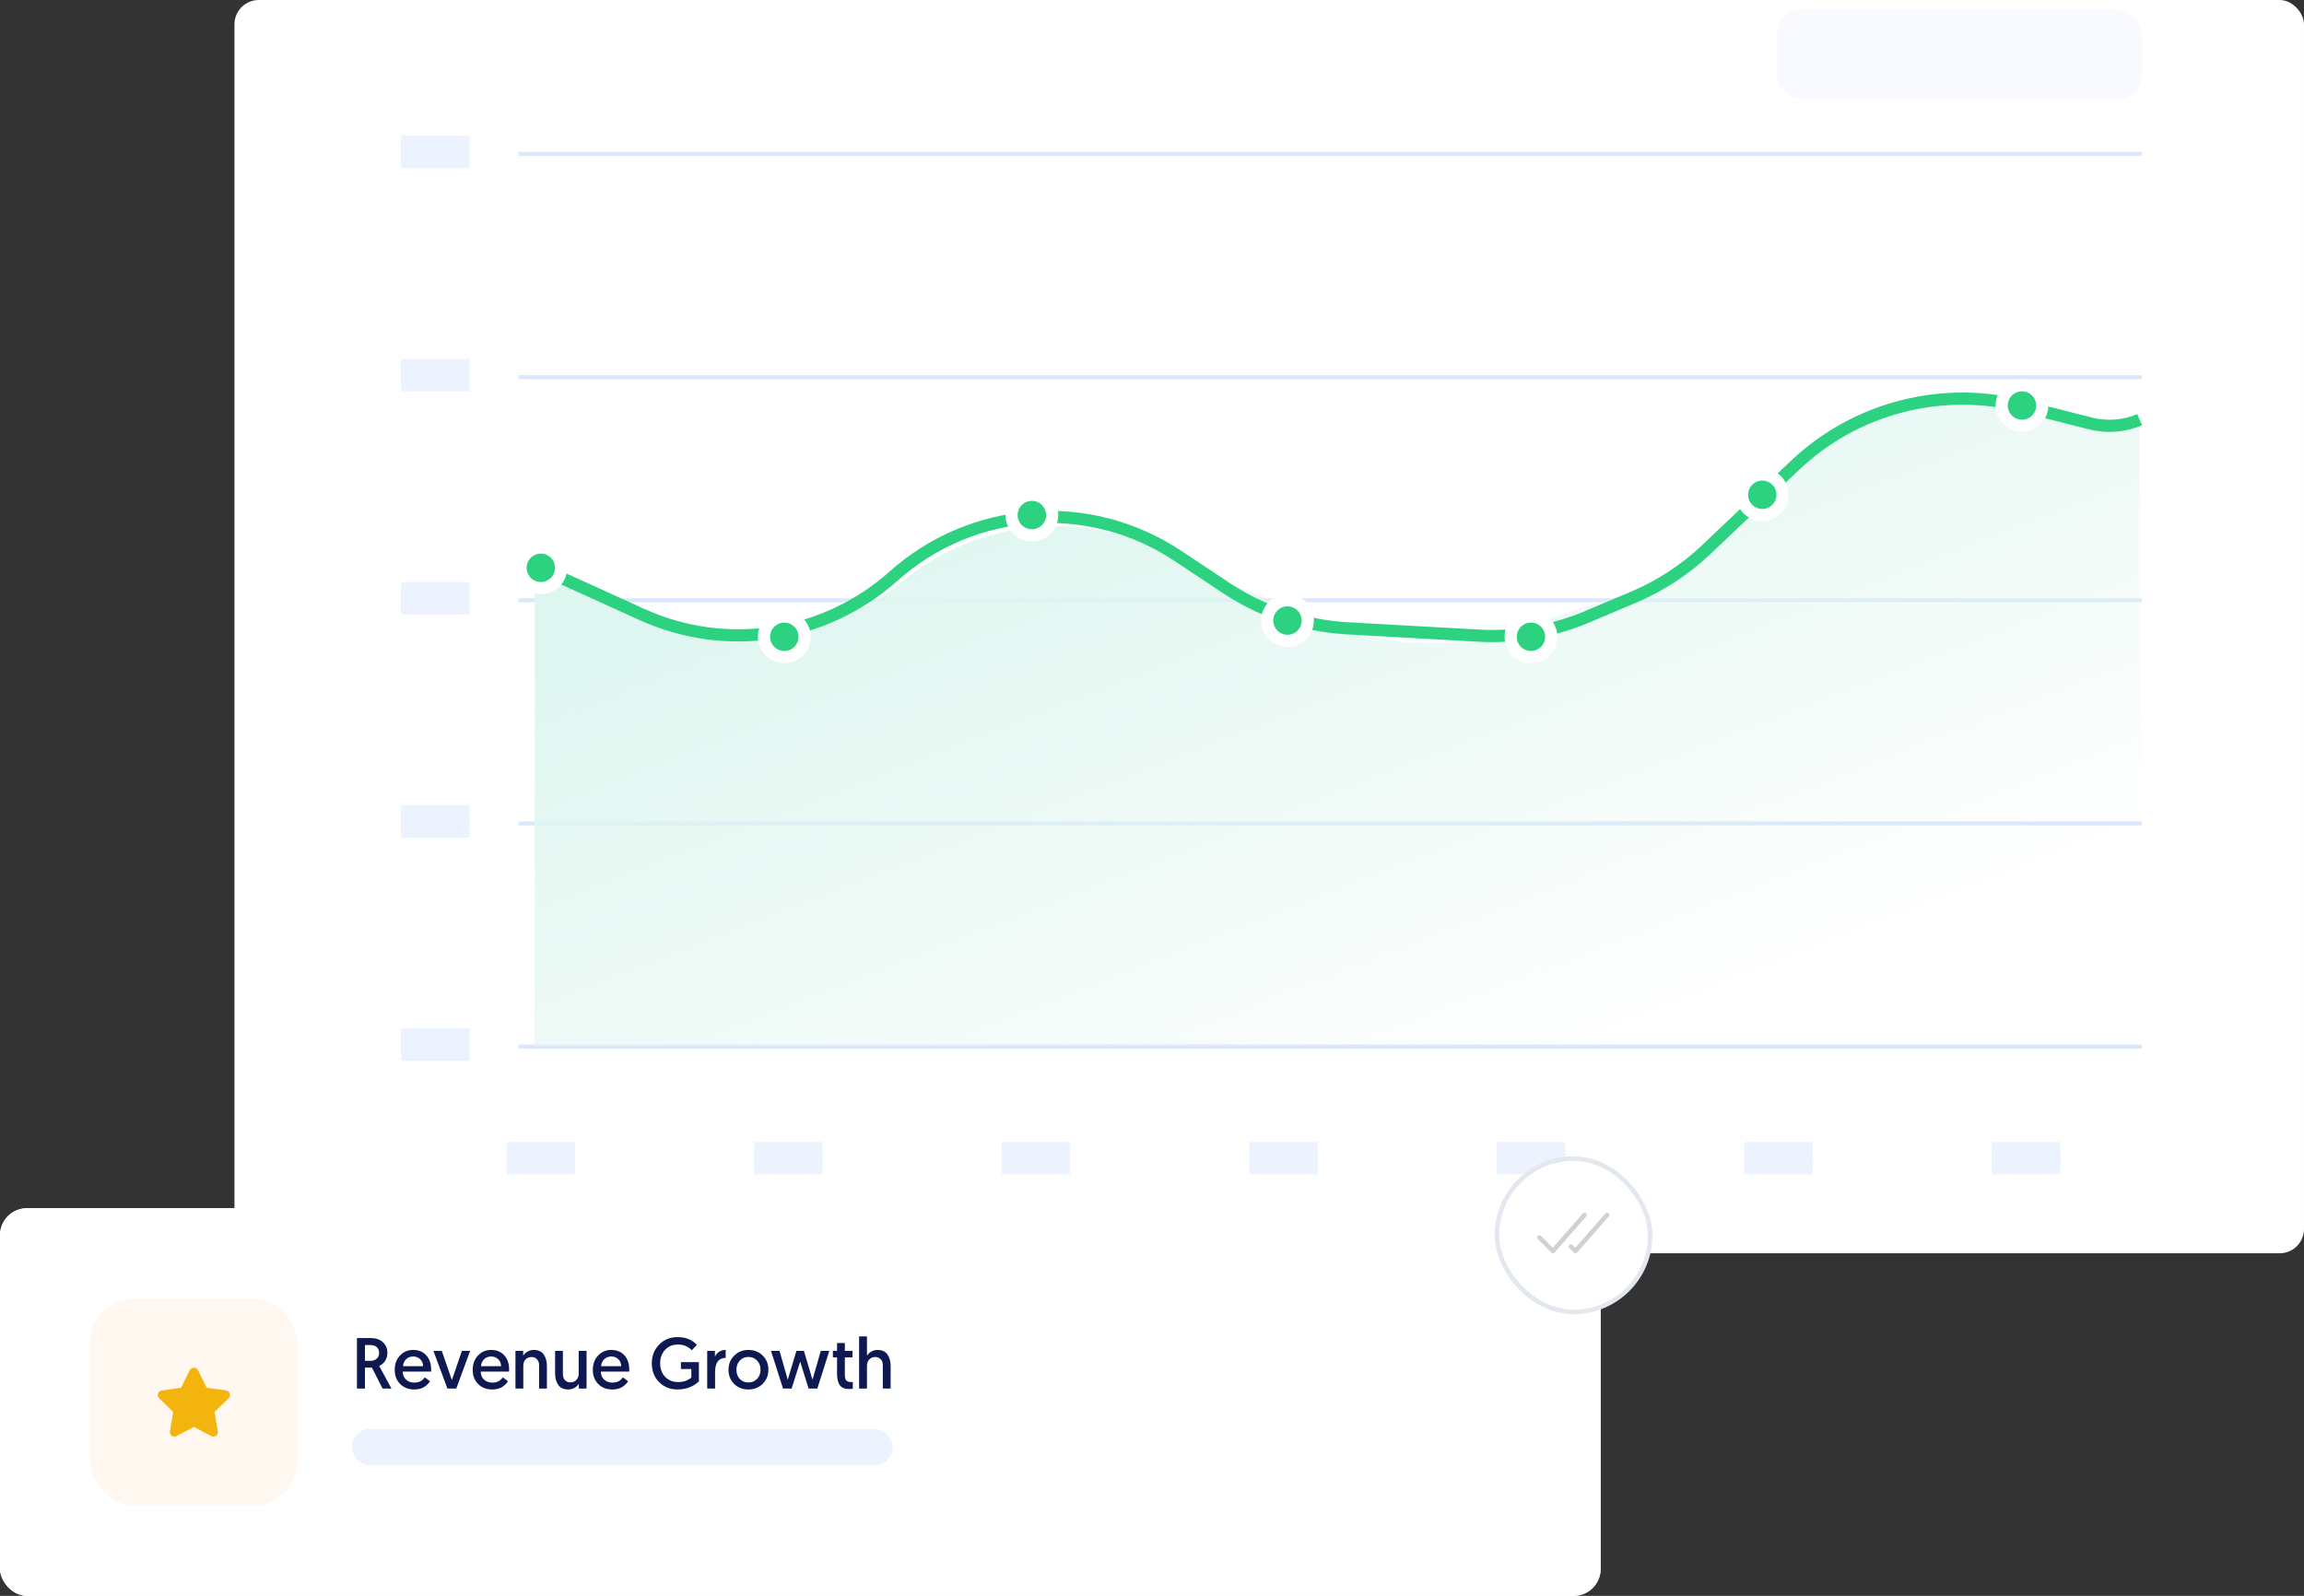 <svg width="511" height="354" viewBox="0 0 511 354" fill="none" xmlns="http://www.w3.org/2000/svg">
<rect x="0" y="0" width="511" height="354" fill="#333333" stroke="none"/>
<rect x="52" width="459" height="278" rx="5.4" fill="white"/>
<rect x="394" y="2.199" width="81" height="19.8" rx="5.4" fill="#F8FAFF"/>
<path d="M127.456 253.301H112.443C112.364 253.301 112.3 254.913 112.3 256.901C112.3 258.889 112.364 260.501 112.443 260.501H127.456C127.535 260.501 127.6 258.889 127.6 256.901C127.6 254.913 127.535 253.301 127.456 253.301Z" fill="#ECF2FE"/>
<path d="M182.357 253.301H167.344C167.265 253.301 167.2 254.913 167.2 256.901C167.2 258.889 167.265 260.501 167.344 260.501H182.357C182.436 260.501 182.5 258.889 182.5 256.901C182.5 254.913 182.436 253.301 182.357 253.301Z" fill="#ECF2FE"/>
<path d="M237.256 253.301H222.243C222.164 253.301 222.1 254.913 222.1 256.901C222.1 258.889 222.164 260.501 222.243 260.501H237.256C237.335 260.501 237.4 258.889 237.4 256.901C237.4 254.913 237.335 253.301 237.256 253.301Z" fill="#ECF2FE"/>
<path d="M292.156 253.301H277.144C277.064 253.301 277 254.913 277 256.901C277 258.889 277.064 260.501 277.144 260.501H292.156C292.236 260.501 292.3 258.889 292.3 256.901C292.3 254.913 292.236 253.301 292.156 253.301Z" fill="#ECF2FE"/>
<path d="M347.056 253.301H332.043C331.964 253.301 331.899 254.913 331.899 256.901C331.899 258.889 331.964 260.501 332.043 260.501H347.056C347.135 260.501 347.199 258.889 347.199 256.901C347.199 254.913 347.135 253.301 347.056 253.301Z" fill="#ECF2FE"/>
<path d="M401.956 253.301H386.943C386.864 253.301 386.8 254.913 386.8 256.901C386.8 258.889 386.864 260.501 386.943 260.501H401.956C402.035 260.501 402.1 258.889 402.1 256.901C402.1 254.913 402.035 253.301 401.956 253.301Z" fill="#ECF2FE"/>
<path d="M456.857 253.301H441.844C441.765 253.301 441.7 254.913 441.7 256.901C441.7 258.889 441.765 260.501 441.844 260.501H456.857C456.936 260.501 457 258.889 457 256.901C457 254.913 456.936 253.301 456.857 253.301Z" fill="#ECF2FE"/>
<path d="M104.057 30.102H89.044C88.965 30.102 88.9 31.713 88.9 33.702C88.9 35.69 88.965 37.302 89.044 37.302H104.057C104.136 37.302 104.2 35.69 104.2 33.702C104.2 31.713 104.136 30.102 104.057 30.102Z" fill="#ECF2FE"/>
<path d="M104.057 79.602H89.044C88.965 79.602 88.9 81.213 88.9 83.202C88.9 85.19 88.965 86.802 89.044 86.802H104.057C104.136 86.802 104.2 85.19 104.2 83.202C104.2 81.213 104.136 79.602 104.057 79.602Z" fill="#ECF2FE"/>
<path d="M104.057 129.102H89.044C88.965 129.102 88.9 130.713 88.9 132.702C88.9 134.69 88.965 136.302 89.044 136.302H104.057C104.136 136.302 104.2 134.69 104.2 132.702C104.2 130.713 104.136 129.102 104.057 129.102Z" fill="#ECF2FE"/>
<path d="M104.057 178.602H89.044C88.965 178.602 88.9 180.213 88.9 182.202C88.9 184.19 88.965 185.802 89.044 185.802H104.057C104.136 185.802 104.2 184.19 104.2 182.202C104.2 180.213 104.136 178.602 104.057 178.602Z" fill="#ECF2FE"/>
<path d="M104.057 228.102H89.044C88.965 228.102 88.9 229.713 88.9 231.702C88.9 233.69 88.965 235.302 89.044 235.302H104.057C104.136 235.302 104.2 233.69 104.2 231.702C104.2 229.713 104.136 228.102 104.057 228.102Z" fill="#ECF2FE"/>
<rect opacity="0.15" x="115" y="231.699" width="360" height="0.9" fill="#0E63F4"/>
<rect opacity="0.15" x="115" y="182.199" width="360" height="0.9" fill="#0E63F4"/>
<rect opacity="0.15" x="115" y="132.699" width="360" height="0.9" fill="#0E63F4"/>
<rect opacity="0.15" x="115" y="83.199" width="360" height="0.9" fill="#0E63F4"/>
<rect opacity="0.15" x="115" y="33.699" width="360" height="0.9" fill="#0E63F4"/>
<path d="M146.344 136.86L118.601 125.5V232.15H474.551V93.1C471.096 94.56 467.258 94.85 463.623 93.926L448.544 90.092C430.568 85.522 411.504 90.498 398.054 103.271L380.572 119.873C374.494 125.645 367.155 129.923 359.137 132.368L332.897 140.369C321.457 143.857 309.183 143.449 298 139.209L270.156 128.65L258.648 122.701C239.74 112.927 216.833 115.32 200.353 128.79C185.193 141.182 164.465 144.279 146.344 136.86Z" fill="url(#paint0_linear_2319_6823)"/>
<path d="M474.551 93.1V93.1C471.096 94.56 467.258 94.85 463.623 93.926L448.544 90.092C430.568 85.522 411.504 90.498 398.054 103.271L378.449 121.889C373.741 126.36 368.265 129.945 362.285 132.472L351.987 136.825C344.397 140.032 336.173 141.46 327.946 141L298.838 139.37C289.253 138.833 279.985 135.751 271.987 130.44L261.204 123.28C241.616 110.274 215.718 112.129 198.184 127.794V127.794C182.909 141.442 161.015 144.779 142.367 136.303L118.601 125.5" stroke="#2CD280" stroke-width="2.7"/>
<circle cx="119.951" cy="125.951" r="4.5" fill="#2CD280" stroke="white" stroke-width="2.7"/>
<circle cx="173.951" cy="141.252" r="4.5" fill="#2CD280" stroke="white" stroke-width="2.7"/>
<circle cx="228.851" cy="114.252" r="4.5" fill="#2CD280" stroke="white" stroke-width="2.7"/>
<circle cx="285.55" cy="137.65" r="4.5" fill="#2CD280" stroke="white" stroke-width="2.7"/>
<circle cx="339.55" cy="141.252" r="4.5" fill="#2CD280" stroke="white" stroke-width="2.7"/>
<circle cx="390.851" cy="109.752" r="4.5" fill="#2CD280" stroke="white" stroke-width="2.7"/>
<circle cx="448.451" cy="89.951" r="4.5" fill="#2CD280" stroke="white" stroke-width="2.7"/>
<rect y="268" width="355" height="86" rx="6" fill="white"/>
<rect y="268" width="355" height="86" rx="6" fill="white"/>
<rect x="332" y="257" width="34" height="34" rx="17" fill="white" stroke="#E3E7EE"/>
<g clip-path="url(#clip0_2319_6823)">
<path d="M341.42 274.5L344.42 277.5L351.42 269.5" stroke="#D1D1D1" stroke-linecap="round" stroke-linejoin="round"/>
<path d="M348.42 276.5L349.42 277.5L356.42 269.5" stroke="#D1D1D1" stroke-linecap="round" stroke-linejoin="round"/>
</g>
<rect x="78" y="317" width="120" height="8" rx="4" fill="#ECF2FE"/>
<rect x="20" y="288" width="46" height="46" rx="10" fill="#FF9F46" fill-opacity="0.08"/>
<g clip-path="url(#clip1_2319_6823)">
<path d="M50.144 308.44L45.827 307.812L43.9 303.901C43.809 303.743 43.677 303.612 43.519 303.522C43.361 303.431 43.182 303.383 43 303.383C42.818 303.383 42.639 303.431 42.481 303.522C42.323 303.612 42.192 303.743 42.1 303.901L40.173 307.813L35.856 308.44C35.671 308.466 35.498 308.544 35.355 308.664C35.212 308.784 35.105 308.942 35.047 309.12C34.989 309.297 34.982 309.487 35.027 309.669C35.072 309.85 35.166 310.015 35.3 310.146L38.423 313.191L37.686 317.491C37.655 317.675 37.675 317.864 37.745 318.036C37.816 318.209 37.933 318.359 38.084 318.469C38.235 318.578 38.414 318.644 38.6 318.657C38.786 318.67 38.972 318.631 39.137 318.545L43 316.514L46.861 318.543C47.026 318.629 47.212 318.668 47.398 318.655C47.585 318.642 47.763 318.576 47.914 318.467C48.065 318.357 48.182 318.207 48.253 318.034C48.323 317.862 48.344 317.673 48.312 317.489L47.575 313.189L50.7 310.146C50.834 310.015 50.928 309.85 50.972 309.669C51.017 309.488 51.01 309.298 50.953 309.121C50.895 308.944 50.789 308.786 50.646 308.666C50.504 308.546 50.331 308.468 50.146 308.441L50.144 308.44Z" fill="#F4B40E"/>
</g>
<path d="M79.168 308V296.8H82.176C83.349 296.8 84.267 297.109 84.928 297.728C85.589 298.336 85.92 299.125 85.92 300.096C85.92 300.747 85.755 301.333 85.424 301.856C85.104 302.368 84.661 302.741 84.096 302.976L86.816 308H84.848L82.496 303.376H80.944V308H79.168ZM80.944 301.856H82.144C82.72 301.856 83.184 301.701 83.536 301.392C83.899 301.083 84.08 300.651 84.08 300.096C84.08 299.563 83.915 299.141 83.584 298.832C83.253 298.512 82.773 298.352 82.144 298.352H80.944V301.856ZM88.743 306.992C87.942 306.181 87.543 305.136 87.543 303.856C87.543 302.576 87.932 301.52 88.71 300.688C89.489 299.856 90.454 299.44 91.606 299.44C92.855 299.44 93.836 299.84 94.55 300.64C95.265 301.429 95.623 302.485 95.623 303.808C95.623 304 95.617 304.144 95.606 304.24H89.319C89.329 304.976 89.575 305.568 90.055 306.016C90.545 306.464 91.164 306.688 91.91 306.688C92.913 306.688 93.681 306.299 94.215 305.52L95.367 306.384C95.1 306.843 94.673 307.264 94.087 307.648C93.5 308.021 92.764 308.208 91.879 308.208C90.588 308.208 89.543 307.803 88.743 306.992ZM89.382 303.04H93.847C93.814 302.368 93.591 301.845 93.174 301.472C92.758 301.088 92.241 300.896 91.623 300.896C91.014 300.896 90.502 301.093 90.087 301.488C89.671 301.872 89.436 302.389 89.382 303.04ZM101.199 308H99.231L96.127 299.648H97.983L100.223 306.112L102.447 299.648H104.271L101.199 308ZM106.039 306.992C105.239 306.181 104.839 305.136 104.839 303.856C104.839 302.576 105.229 301.52 106.007 300.688C106.786 299.856 107.751 299.44 108.903 299.44C110.151 299.44 111.133 299.84 111.847 300.64C112.562 301.429 112.919 302.485 112.919 303.808C112.919 304 112.914 304.144 112.903 304.24H106.615C106.626 304.976 106.871 305.568 107.351 306.016C107.842 306.464 108.461 306.688 109.207 306.688C110.21 306.688 110.978 306.299 111.511 305.52L112.663 306.384C112.397 306.843 111.97 307.264 111.383 307.648C110.797 308.021 110.061 308.208 109.175 308.208C107.885 308.208 106.839 307.803 106.039 306.992ZM106.679 303.04H111.143C111.111 302.368 110.887 301.845 110.471 301.472C110.055 301.088 109.538 300.896 108.919 300.896C108.311 300.896 107.799 301.093 107.383 301.488C106.967 301.872 106.733 302.389 106.679 303.04ZM118.384 299.44C119.386 299.44 120.122 299.776 120.592 300.448C121.061 301.12 121.296 301.963 121.296 302.976V308H119.568V302.832C119.568 302.267 119.408 301.824 119.088 301.504C118.778 301.173 118.378 301.008 117.888 301.008C117.344 301.008 116.901 301.189 116.56 301.552C116.229 301.915 116.064 302.384 116.064 302.96V308H114.32V299.648H116.032V300.736C116.234 300.373 116.544 300.069 116.96 299.824C117.386 299.568 117.861 299.44 118.384 299.44ZM126.027 308.208C125.024 308.208 124.288 307.872 123.819 307.2C123.35 306.528 123.115 305.685 123.115 304.672V299.648H124.843V304.816C124.843 305.381 124.998 305.829 125.307 306.16C125.627 306.48 126.032 306.64 126.523 306.64C127.067 306.64 127.504 306.459 127.835 306.096C128.176 305.733 128.347 305.264 128.347 304.688V299.648H130.091V308H128.379V306.912C128.176 307.275 127.867 307.584 127.451 307.84C127.035 308.085 126.56 308.208 126.027 308.208ZM132.68 306.992C131.88 306.181 131.48 305.136 131.48 303.856C131.48 302.576 131.869 301.52 132.648 300.688C133.427 299.856 134.392 299.44 135.544 299.44C136.792 299.44 137.773 299.84 138.488 300.64C139.203 301.429 139.56 302.485 139.56 303.808C139.56 304 139.555 304.144 139.544 304.24H133.256C133.267 304.976 133.512 305.568 133.992 306.016C134.483 306.464 135.101 306.688 135.848 306.688C136.851 306.688 137.619 306.299 138.152 305.52L139.304 306.384C139.037 306.843 138.611 307.264 138.024 307.648C137.437 308.021 136.701 308.208 135.816 308.208C134.525 308.208 133.48 307.803 132.68 306.992ZM133.32 303.04H137.784C137.752 302.368 137.528 301.845 137.112 301.472C136.696 301.088 136.179 300.896 135.56 300.896C134.952 300.896 134.44 301.093 134.024 301.488C133.608 301.872 133.373 302.389 133.32 303.04ZM150.288 296.592C152.091 296.592 153.515 297.173 154.56 298.336L153.44 299.504C152.597 298.661 151.568 298.24 150.352 298.24C149.179 298.24 148.229 298.635 147.504 299.424C146.779 300.203 146.416 301.189 146.416 302.384C146.416 303.621 146.784 304.629 147.52 305.408C148.267 306.176 149.211 306.56 150.352 306.56C151.099 306.56 151.723 306.453 152.224 306.24C152.736 306.016 153.104 305.787 153.328 305.552V303.664H151.024V302.144H155.008V306.416C153.728 307.611 152.144 308.208 150.256 308.208C148.635 308.208 147.28 307.669 146.192 306.592C145.104 305.504 144.56 304.107 144.56 302.4C144.56 300.757 145.099 299.381 146.176 298.272C147.264 297.152 148.635 296.592 150.288 296.592ZM160.947 299.44V301.2C159.379 301.2 158.595 302.267 158.595 304.4V308H156.851V299.648H158.563V300.96C158.734 300.523 159.032 300.16 159.459 299.872C159.886 299.584 160.382 299.44 160.947 299.44ZM164.069 301.808C163.579 302.341 163.333 303.019 163.333 303.84C163.333 304.661 163.579 305.339 164.069 305.872C164.571 306.395 165.211 306.656 165.989 306.656C166.768 306.656 167.408 306.389 167.909 305.856C168.421 305.323 168.677 304.645 168.677 303.824C168.677 303.003 168.421 302.325 167.909 301.792C167.408 301.259 166.768 300.992 165.989 300.992C165.211 300.992 164.571 301.264 164.069 301.808ZM161.573 303.84C161.573 302.581 161.995 301.536 162.837 300.704C163.68 299.861 164.731 299.44 165.989 299.44C167.269 299.44 168.325 299.856 169.157 300.688C170 301.52 170.421 302.565 170.421 303.824C170.421 305.083 170 306.128 169.157 306.96C168.315 307.792 167.259 308.208 165.989 308.208C164.709 308.208 163.653 307.797 162.821 306.976C161.989 306.155 161.573 305.109 161.573 303.84ZM179.339 308L177.467 302.016L175.579 308H173.659L171.003 299.648H172.891L174.715 306.048C174.725 306.016 175.365 303.883 176.635 299.648H178.299L180.203 306.048L182.043 299.648H183.931L181.275 308H179.339ZM185.651 299.648V297.904H187.379V299.648H189.075V301.088H187.379V304.976C187.379 305.595 187.491 306.016 187.715 306.24C187.939 306.453 188.302 306.56 188.803 306.56L189.139 306.544V308.048C188.937 308.091 188.654 308.112 188.291 308.112C187.331 308.112 186.649 307.819 186.243 307.232C185.849 306.645 185.651 305.803 185.651 304.704V301.088H184.723V299.648H185.651ZM194.619 299.44C195.621 299.44 196.357 299.776 196.827 300.448C197.296 301.12 197.531 301.963 197.531 302.976V308H195.803V302.832C195.803 302.267 195.643 301.824 195.323 301.504C195.013 301.173 194.613 301.008 194.123 301.008C193.579 301.008 193.136 301.189 192.795 301.552C192.453 301.915 192.283 302.384 192.283 302.96V308H190.539V296.432H192.283V300.736C192.485 300.373 192.795 300.069 193.211 299.824C193.627 299.568 194.096 299.44 194.619 299.44Z" fill="#0E1952"/>
<defs>
<linearGradient id="paint0_linear_2319_6823" x1="315.213" y1="73.3" x2="375.61" y2="228.112" gradientUnits="userSpaceOnUse">
<stop stop-color="#DFF6F0"/>
<stop offset="1" stop-color="#DFF6F0" stop-opacity="0"/>
</linearGradient>
<clipPath id="clip0_2319_6823">
<rect width="16" height="16" fill="white" transform="translate(340.92 266)"/>
</clipPath>
<clipPath id="clip1_2319_6823">
<rect width="16" height="16" fill="white" transform="translate(35 303)"/>
</clipPath>
</defs>
</svg>
